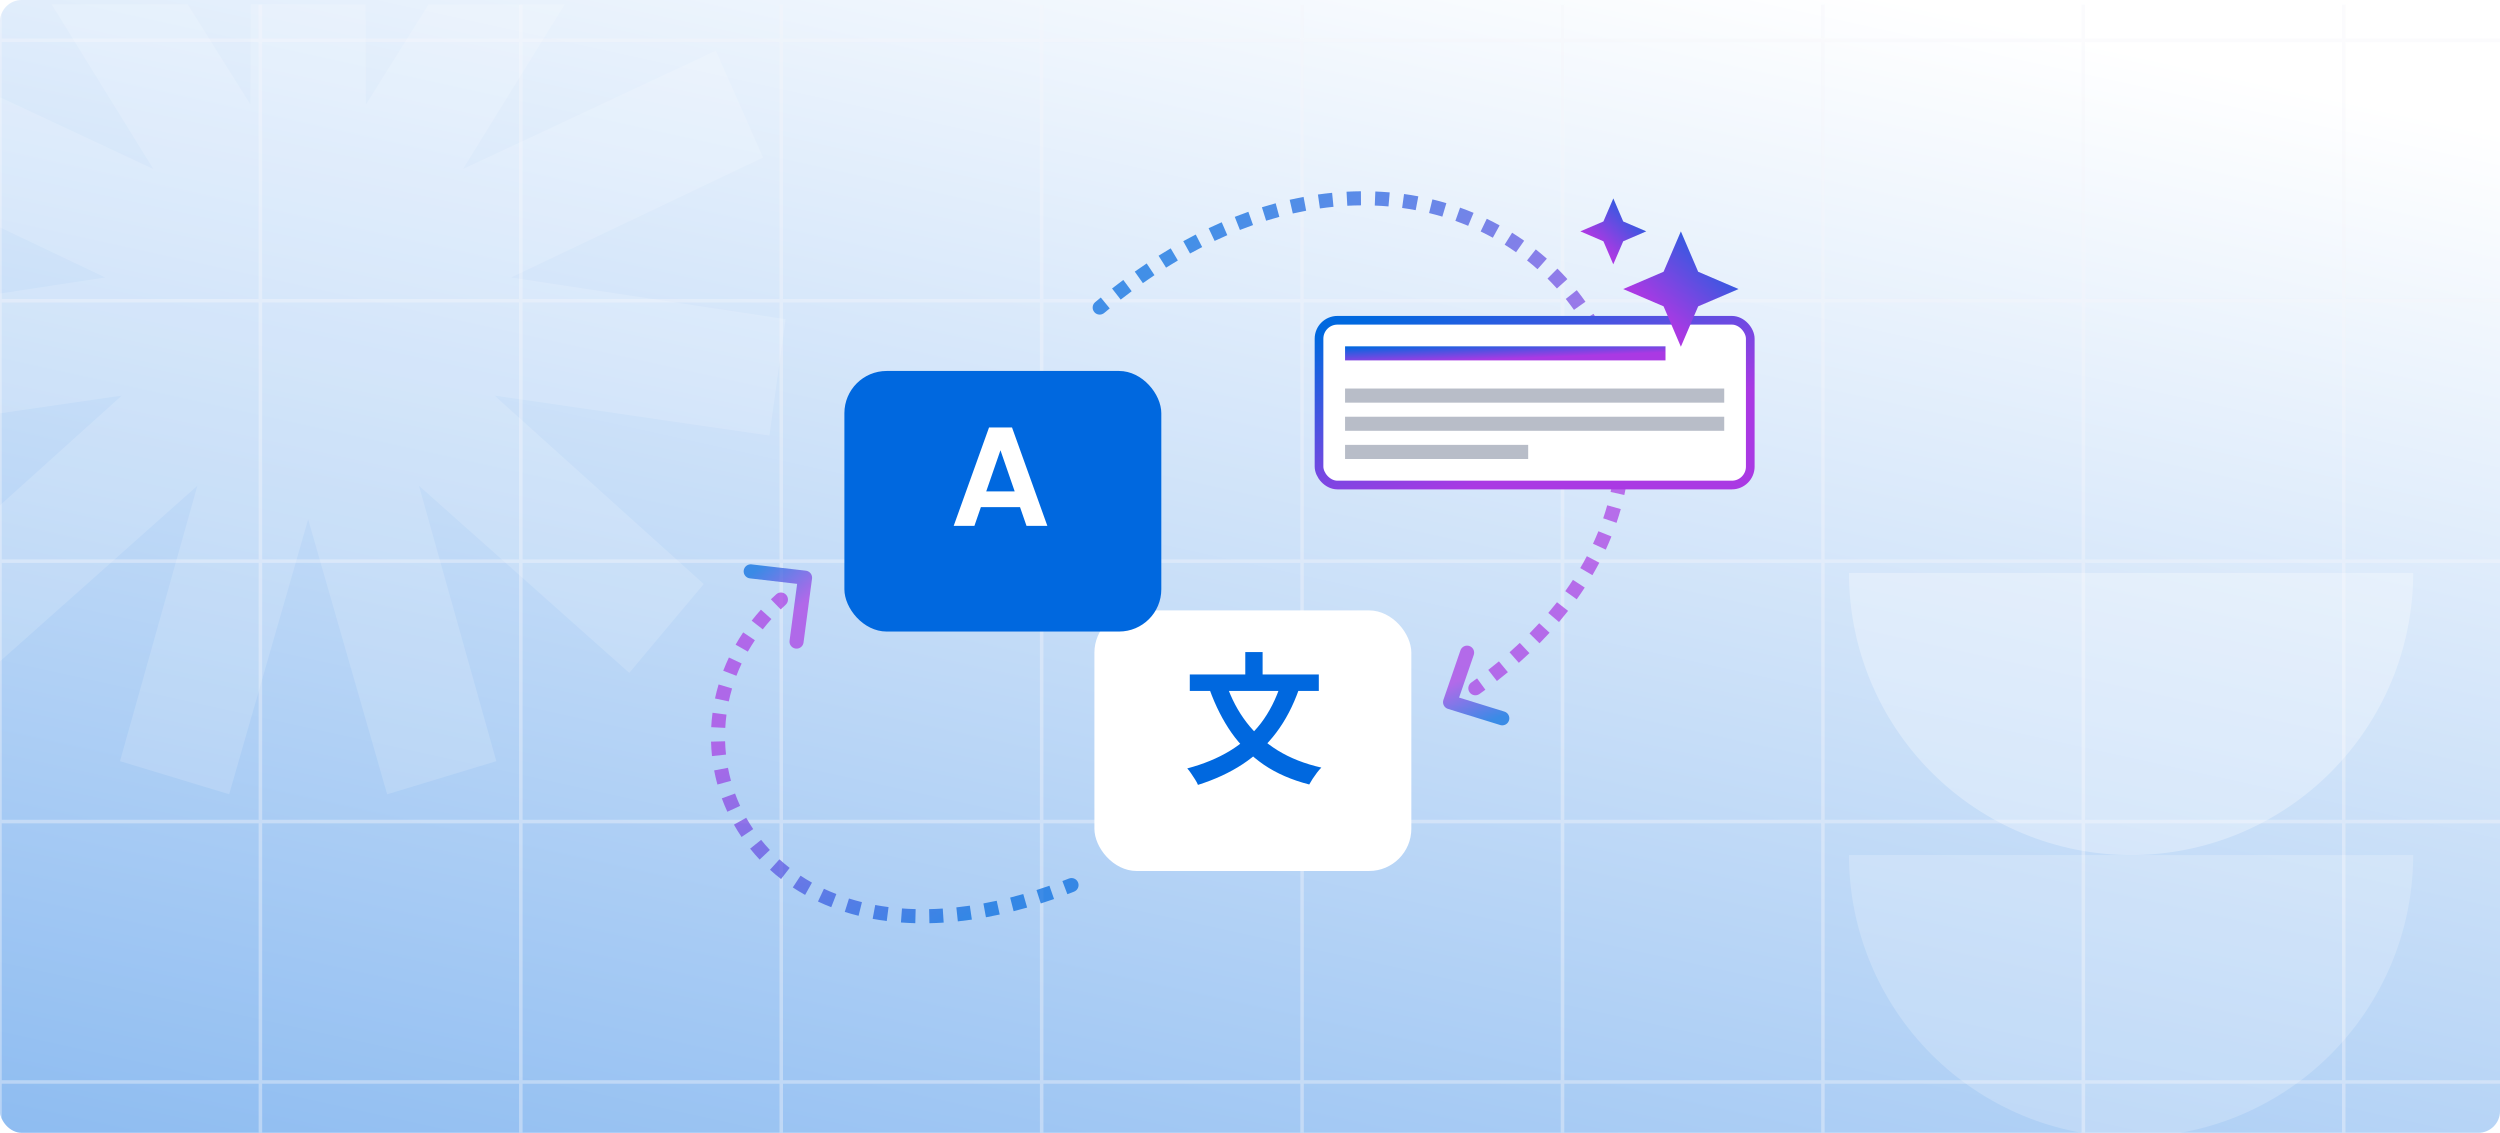 <svg width="576" height="261" viewBox="0 0 576 261" fill="none" xmlns="http://www.w3.org/2000/svg">
    <g clip-path="url(#clip0_5452_320940)">
        <rect width="576" height="261" rx="5" fill="url(#paint0_linear_5452_320940)"/>
        <g clip-path="url(#clip1_5452_320940)">
            <g opacity="0.4">
                <path d="M0 320L-1.18848e-08 -1.52588e-05" stroke="#F5F6FA" stroke-width="0.81" stroke-miterlimit="10"/>
                <path d="M60 320L60 -1.52588e-05" stroke="#F5F6FA" stroke-width="0.81" stroke-miterlimit="10"/>
                <path d="M120 320L120 -1.52588e-05" stroke="#F5F6FA" stroke-width="0.81" stroke-miterlimit="10"/>
                <path d="M180 320L180 -1.52588e-05" stroke="#F5F6FA" stroke-width="0.81" stroke-miterlimit="10"/>
                <path d="M240 320L240 -1.52588e-05" stroke="#F5F6FA" stroke-width="0.81" stroke-miterlimit="10"/>
                <path d="M300 320L300 -1.52588e-05" stroke="#F5F6FA" stroke-width="0.81" stroke-miterlimit="10"/>
                <path d="M360 320L360 -1.52588e-05" stroke="#F5F6FA" stroke-width="0.81" stroke-miterlimit="10"/>
                <path d="M420 320L420 -1.52588e-05" stroke="#F5F6FA" stroke-width="0.81" stroke-miterlimit="10"/>
                <path d="M480 320L480 -1.52588e-05" stroke="#F5F6FA" stroke-width="0.81" stroke-miterlimit="10"/>
                <path d="M540 320L540 -1.52588e-05" stroke="#F5F6FA" stroke-width="0.81" stroke-miterlimit="10"/>
                <path d="M0 249.285L600 249.285" stroke="#F5F6FA" stroke-width="0.81" stroke-miterlimit="10"/>
                <path d="M0 189.285L600 189.285" stroke="#F5F6FA" stroke-width="0.81" stroke-miterlimit="10"/>
                <path d="M0 129.285L600 129.285" stroke="#F5F6FA" stroke-width="0.81" stroke-miterlimit="10"/>
                <path d="M0 69.285L600 69.285" stroke="#F5F6FA" stroke-width="0.81" stroke-miterlimit="10"/>
                <path d="M0 9.285L600 9.285" stroke="#F5F6FA" stroke-width="0.81" stroke-miterlimit="10"/>
            </g>
            <path opacity="0.2" d="M556 197C556 214.239 549.152 230.772 536.962 242.962C524.772 255.152 508.239 262 491 262C473.761 262 457.228 255.152 445.038 242.962C432.848 230.772 426 214.239 426 197L491 197L556 197Z" fill="white"/>
            <path opacity="0.3" d="M556 132C556 149.239 549.152 165.772 536.962 177.962C524.772 190.152 508.239 197 491 197C473.761 197 457.228 190.152 445.038 177.962C432.848 165.772 426 149.239 426 132L491 132L556 132Z" fill="white"/>
            <path opacity="0.15" fill-rule="evenodd" clip-rule="evenodd" d="M28.042 91.149L-35.27 100.346L-39 73.541L24.255 63.934L-33.818 36.304L-22.931 11.671L35.309 38.925L0.912 -16.76L22.961 -31.401L57.695 24.06L57.895 -42L84.105 -42L84.305 24.06L119.039 -31.401L141.088 -16.76L106.69 38.925L164.931 11.671L175.818 36.304L117.745 63.934L181 73.541L177.27 100.346L113.958 91.149L162.145 134.566L144.982 155.032L96.532 111.928L114.352 175.371L89.205 183L71 119.674L52.795 183L27.648 175.37L45.468 111.928L-2.982 155.032L-20.145 134.566L28.042 91.149Z" fill="white"/>
        </g>
        <g clip-path="url(#clip2_5452_320940)">
            <path fill-rule="evenodd" clip-rule="evenodd" d="M313.578 47.312C312.533 47.32 311.479 47.352 310.416 47.409L310.242 44.169C311.354 44.109 312.457 44.075 313.552 44.066L313.578 47.312ZM319.908 47.561C318.865 47.47 317.811 47.403 316.747 47.361L316.875 44.118C317.99 44.162 319.096 44.232 320.192 44.328L319.908 47.561ZM307.238 47.652C306.202 47.755 305.159 47.88 304.108 48.03L303.65 44.818C304.746 44.661 305.836 44.53 306.918 44.423L307.238 47.652ZM326.176 48.424C325.145 48.229 324.103 48.059 323.049 47.914L323.491 44.699C324.599 44.851 325.695 45.03 326.778 45.235L326.176 48.424ZM300.937 48.553C299.919 48.743 298.894 48.955 297.864 49.191L297.141 46.027C298.213 45.782 299.28 45.56 300.342 45.362L300.937 48.553ZM332.317 49.914C331.312 49.614 330.293 49.339 329.261 49.089L330.025 45.935C331.112 46.198 332.185 46.488 333.244 46.804L332.317 49.914ZM294.761 49.966C293.75 50.239 292.735 50.535 291.714 50.854L290.747 47.756C291.807 47.425 292.862 47.118 293.912 46.833L294.761 49.966ZM338.265 52.033C337.298 51.629 336.314 51.249 335.316 50.894L336.405 47.836C337.458 48.211 338.495 48.612 339.515 49.038L338.265 52.033ZM288.702 51.855C287.697 52.209 286.689 52.586 285.676 52.985L284.487 49.965C285.536 49.552 286.581 49.162 287.622 48.795L288.702 51.855ZM343.949 54.774C343.032 54.268 342.096 53.785 341.143 53.326L342.552 50.403C343.558 50.888 344.546 51.398 345.515 51.931L343.949 54.774ZM282.774 54.185C281.803 54.606 280.828 55.047 279.851 55.509L278.463 52.576C279.473 52.098 280.479 51.642 281.484 51.207L282.774 54.185ZM349.298 58.116C348.442 57.513 347.566 56.931 346.671 56.372L348.39 53.62C349.336 54.211 350.262 54.825 351.167 55.463L349.298 58.116ZM276.981 56.924C276.052 57.4 275.12 57.895 274.186 58.41L272.62 55.568C273.582 55.038 274.542 54.527 275.5 54.036L276.981 56.924ZM271.378 60.013C270.475 60.547 269.569 61.099 268.662 61.669L266.934 58.922C267.867 58.336 268.798 57.768 269.728 57.219L271.378 60.013ZM354.242 62.029C353.459 61.334 352.654 60.659 351.828 60.005L353.842 57.46C354.715 58.152 355.567 58.866 356.396 59.601L354.242 62.029ZM265.994 63.397C265.104 63.991 264.212 64.603 263.318 65.234L261.447 62.582C262.364 61.936 263.279 61.307 264.194 60.697L265.994 63.397ZM358.712 66.471C358.012 65.692 357.289 64.931 356.543 64.189L358.831 61.888C359.621 62.673 360.386 63.478 361.127 64.303L358.712 66.471ZM260.742 67.101C259.9 67.727 259.057 68.37 258.213 69.028L256.215 66.471C257.079 65.796 257.942 65.138 258.805 64.497L260.742 67.101ZM362.644 71.396C362.038 70.54 361.407 69.701 360.751 68.88L363.287 66.855C363.982 67.725 364.651 68.614 365.293 69.521L362.644 71.396ZM255.68 71.056C255.257 71.402 254.835 71.753 254.412 72.108C253.725 72.684 252.702 72.594 252.126 71.907C251.55 71.221 251.639 70.197 252.326 69.621C252.758 69.259 253.191 68.9 253.623 68.546L255.68 71.056ZM365.975 76.74C365.473 75.819 364.944 74.912 364.389 74.021L367.143 72.304C367.732 73.249 368.293 74.211 368.825 75.189L365.975 76.74ZM368.65 82.437C368.261 81.462 367.844 80.499 367.398 79.55L370.335 78.17C370.808 79.178 371.252 80.2 371.665 81.235L368.65 82.437ZM370.624 88.41C370.355 87.394 370.056 86.389 369.728 85.396L372.809 84.377C373.158 85.433 373.476 86.5 373.761 87.579L370.624 88.41ZM371.863 94.575C371.719 93.534 371.544 92.502 371.338 91.478L374.52 90.839C374.738 91.927 374.925 93.024 375.078 94.129L371.863 94.575ZM372.349 100.845C372.331 99.795 372.282 98.751 372.202 97.713L375.437 97.463C375.522 98.566 375.575 99.674 375.594 100.79L372.349 100.845ZM372.08 107.13C372.187 106.084 372.263 105.041 372.307 104.003L375.55 104.143C375.502 105.245 375.422 106.351 375.308 107.461L372.08 107.13ZM371.076 113.346C371.303 112.317 371.5 111.289 371.666 110.265L374.869 110.784C374.693 111.869 374.485 112.957 374.244 114.047L371.076 113.346ZM369.373 119.416C369.714 118.416 370.024 117.417 370.304 116.418L373.429 117.296C373.132 118.352 372.804 119.407 372.445 120.463L369.373 119.416ZM367.024 125.276C367.468 124.316 367.882 123.356 368.267 122.396L371.279 123.605C370.873 124.617 370.437 125.628 369.97 126.637L367.024 125.276ZM364.091 130.879C364.625 129.969 365.131 129.057 365.61 128.144L368.483 129.652C367.98 130.611 367.45 131.567 366.89 132.521L364.091 130.879ZM360.636 136.197C361.253 135.334 361.843 134.469 362.407 133.602L365.127 135.372C364.537 136.279 363.92 137.183 363.276 138.084L360.636 136.197ZM356.719 141.217C357.414 140.398 358.083 139.575 358.728 138.749L361.286 140.747C360.614 141.607 359.917 142.464 359.194 143.316L356.719 141.217ZM352.394 145.936C353.163 145.157 353.908 144.374 354.629 143.588L357.022 145.78C356.273 146.597 355.501 147.409 354.703 148.216L352.394 145.936ZM347.793 150.284C348.603 149.568 349.391 148.848 350.157 148.124L352.387 150.482C351.594 151.232 350.779 151.976 349.942 152.716L347.793 150.284ZM342.892 154.347C343.731 153.693 344.55 153.036 345.35 152.373L347.42 154.873C346.595 155.556 345.75 156.234 344.886 156.907L342.892 154.347ZM338.982 157.255C339.431 156.936 339.876 156.615 340.315 156.293L342.233 158.911C341.781 159.242 341.324 159.572 340.862 159.9C340.132 160.419 339.119 160.248 338.599 159.518C338.08 158.787 338.251 157.774 338.982 157.255Z" fill="url(#paint1_linear_5452_320940)" fill-opacity="0.7"/>
            <path d="M346.125 165.496L334.095 161.776L338.019 150.374" stroke="url(#paint2_linear_5452_320940)" stroke-opacity="0.7" stroke-width="3.245" stroke-linecap="round" stroke-linejoin="round"/>
            <rect x="303.902" y="73.789" width="99.359" height="37.962" rx="4.245" fill="white"/>
            <rect x="303.902" y="73.789" width="99.359" height="37.962" rx="4.245" stroke="url(#paint3_linear_5452_320940)" stroke-width="2"/>
            <rect x="309.902" y="79.789" width="73.83" height="3.245" fill="url(#paint4_linear_5452_320940)"/>
            <rect x="309.902" y="89.523" width="87.359" height="3.245" fill="#B8BDC8"/>
            <rect x="309.902" y="96.016" width="87.359" height="3.245" fill="#B8BDC8"/>
            <rect x="309.902" y="102.504" width="42.189" height="3.245" fill="#B8BDC8"/>
            <path d="M387.273 53.309L383.287 62.61L373.983 66.596L383.287 70.581L387.273 79.888L391.259 70.586L400.562 66.596L391.259 62.61L387.273 53.309Z" fill="url(#paint5_linear_5452_320940)"/>
            <path d="M371.713 45.715L369.424 51.026L364.113 53.302L369.424 55.591L371.7 60.903L373.989 55.591L379.301 53.302L373.989 51.026L371.713 45.715Z" fill="url(#paint6_linear_5452_320940)"/>
            <g filter="url(#filter0_d_5452_320940)">
                <rect x="252.152" y="135.77" width="73.019" height="60.038" rx="9.736" fill="white"/>
            </g>
            <path d="M295.157 157.475L299.311 158.708C297.947 162.603 296.184 165.978 294.021 168.834C291.857 171.69 289.283 174.102 286.297 176.071C283.333 178.018 279.904 179.608 276.009 180.841C275.88 180.495 275.663 180.084 275.36 179.608C275.057 179.132 274.744 178.656 274.419 178.18C274.116 177.726 273.824 177.347 273.543 177.044C277.286 176.049 280.564 174.697 283.376 172.988C286.189 171.279 288.569 169.158 290.516 166.627C292.463 164.074 294.01 161.023 295.157 157.475ZM282.597 157.735C283.701 160.959 285.226 163.847 287.173 166.4C289.12 168.953 291.522 171.116 294.378 172.89C297.255 174.664 300.609 175.984 304.438 176.85C304.135 177.152 303.8 177.542 303.432 178.018C303.086 178.494 302.751 178.97 302.426 179.446C302.101 179.943 301.842 180.376 301.647 180.744C297.601 179.705 294.118 178.191 291.197 176.201C288.277 174.188 285.799 171.744 283.766 168.866C281.754 165.989 280.066 162.668 278.703 158.903L282.597 157.735ZM274.127 155.398H303.854V159.195H274.127V155.398ZM286.914 150.238H290.905V157.702H286.914V150.238Z" fill="#0068DF"/>
            <path d="M172.961 131.645L185.483 133.1L183.525 147.824" stroke="url(#paint7_linear_5452_320940)" stroke-opacity="0.7" stroke-width="3.245" stroke-linecap="round" stroke-linejoin="round"/>
            <path fill-rule="evenodd" clip-rule="evenodd" d="M201.65 208.51C202.652 208.695 203.675 208.856 204.719 208.99L204.305 212.209C203.203 212.067 202.12 211.897 201.059 211.701L201.65 208.51ZM195.606 207.012C196.578 207.318 197.574 207.598 198.593 207.85L197.814 211C196.73 210.732 195.669 210.434 194.633 210.108L195.606 207.012ZM207.817 209.304C208.848 209.382 209.898 209.434 210.966 209.461L210.885 212.706C209.763 212.677 208.659 212.622 207.573 212.54L207.817 209.304ZM189.836 204.771C190.761 205.205 191.714 205.612 192.694 205.992L191.521 209.018C190.472 208.612 189.452 208.175 188.459 207.709L189.836 204.771ZM214.07 209.467C215.101 209.445 216.148 209.4 217.211 209.33L217.423 212.569C216.313 212.641 215.218 212.688 214.139 212.711L214.07 209.467ZM184.445 201.756C185.294 202.316 186.173 202.851 187.081 203.359L185.498 206.192C184.52 205.645 183.573 205.069 182.658 204.465L184.445 201.756ZM220.341 209.061C221.363 208.952 222.4 208.821 223.45 208.667L223.919 211.878C222.828 212.038 221.75 212.174 220.685 212.288L220.341 209.061ZM226.575 208.152C227.586 207.966 228.608 207.76 229.642 207.533L230.337 210.703C229.267 210.938 228.209 211.151 227.162 211.343L226.575 208.152ZM179.582 197.987C180.335 198.67 181.122 199.33 181.941 199.965L179.954 202.531C179.068 201.845 178.217 201.131 177.402 200.391L179.582 197.987ZM232.738 206.801C233.735 206.549 234.742 206.277 235.76 205.986L236.653 209.106C235.604 209.406 234.565 209.686 233.536 209.947L232.738 206.801ZM175.364 193.502C176.001 194.298 176.673 195.074 177.382 195.827L175.018 198.051C174.25 197.234 173.52 196.393 172.829 195.529L175.364 193.502ZM238.808 205.066C239.793 204.753 240.787 204.423 241.79 204.074L242.855 207.14C241.825 207.498 240.803 207.837 239.791 208.159L238.808 205.066ZM171.925 188.408C172.426 189.298 172.965 190.171 173.541 191.024L170.851 192.84C170.226 191.914 169.641 190.966 169.097 190L171.925 188.408ZM244.775 202.993C245.278 202.804 245.782 202.61 246.288 202.412C247.123 202.086 248.064 202.498 248.391 203.333C248.717 204.167 248.305 205.108 247.47 205.435C246.951 205.638 246.434 205.836 245.919 206.03L244.775 202.993ZM169.357 182.827C169.708 183.788 170.098 184.737 170.528 185.67L167.58 187.027C167.113 186.013 166.689 184.983 166.308 183.939L169.357 182.827ZM167.724 176.9C167.916 177.908 168.148 178.907 168.42 179.897L165.292 180.759C164.996 179.685 164.744 178.6 164.536 177.506L167.724 176.9ZM167.064 170.787C167.092 171.814 167.161 172.838 167.271 173.857L164.044 174.205C163.925 173.1 163.85 171.99 163.82 170.875L167.064 170.787ZM167.386 164.644C167.25 165.665 167.156 166.688 167.103 167.709L163.862 167.539C163.92 166.432 164.022 165.324 164.169 164.217L167.386 164.644ZM168.673 158.62C168.378 159.611 168.124 160.608 167.911 161.608L164.737 160.93C164.968 159.847 165.243 158.768 165.562 157.696L168.673 158.62ZM170.876 152.872C170.433 153.807 170.029 154.752 169.664 155.704L166.634 154.542C167.028 153.513 167.464 152.492 167.943 151.482L170.876 152.872ZM173.926 147.511C173.346 148.375 172.804 149.251 172.3 150.137L169.479 148.532C170.023 147.576 170.607 146.632 171.231 145.703L173.926 147.511ZM177.732 142.634C177.034 143.41 176.371 144.2 175.743 145.004L173.186 143.006C173.86 142.143 174.571 141.294 175.32 140.463L177.732 142.634ZM181.017 139.336C180.628 139.69 180.247 140.047 179.875 140.409L177.614 138.081C178.013 137.694 178.419 137.312 178.835 136.934C179.498 136.332 180.525 136.381 181.127 137.044C181.73 137.708 181.681 138.734 181.017 139.336Z" fill="url(#paint8_linear_5452_320940)" fill-opacity="0.7"/>
            <g filter="url(#filter1_d_5452_320940)">
                <rect x="194.547" y="80.602" width="73.019" height="60.038" rx="9.736" fill="#0068DF"/>
            </g>
            <path d="M235.016 116.849H225.994L224.501 121.165H219.73L227.876 98.481H233.166L241.312 121.165H236.509L235.016 116.849ZM233.783 113.214L230.505 103.738L227.227 113.214H233.783Z" fill="white"/>
        </g>
    </g>
    <defs>
        <filter id="filter0_d_5452_320940" x="237.549" y="126.034" width="102.227" height="89.247" filterUnits="userSpaceOnUse" color-interpolation-filters="sRGB">
            <feFlood flood-opacity="0" result="BackgroundImageFix"/>
            <feColorMatrix in="SourceAlpha" type="matrix" values="0 0 0 0 0 0 0 0 0 0 0 0 0 0 0 0 0 0 127 0" result="hardAlpha"/>
            <feOffset dy="4.868"/>
            <feGaussianBlur stdDeviation="7.302"/>
            <feComposite in2="hardAlpha" operator="out"/>
            <feColorMatrix type="matrix" values="0 0 0 0 0 0 0 0 0 0.157 0 0 0 0 0.294 0 0 0 0.15 0"/>
            <feBlend mode="normal" in2="BackgroundImageFix" result="effect1_dropShadow_5452_320940"/>
            <feBlend mode="normal" in="SourceGraphic" in2="effect1_dropShadow_5452_320940" result="shape"/>
        </filter>
        <filter id="filter1_d_5452_320940" x="179.943" y="70.866" width="102.227" height="89.247" filterUnits="userSpaceOnUse" color-interpolation-filters="sRGB">
            <feFlood flood-opacity="0" result="BackgroundImageFix"/>
            <feColorMatrix in="SourceAlpha" type="matrix" values="0 0 0 0 0 0 0 0 0 0 0 0 0 0 0 0 0 0 127 0" result="hardAlpha"/>
            <feOffset dy="4.868"/>
            <feGaussianBlur stdDeviation="7.302"/>
            <feComposite in2="hardAlpha" operator="out"/>
            <feColorMatrix type="matrix" values="0 0 0 0 0 0 0 0 0 0.157 0 0 0 0 0.294 0 0 0 0.15 0"/>
            <feBlend mode="normal" in2="BackgroundImageFix" result="effect1_dropShadow_5452_320940"/>
            <feBlend mode="normal" in="SourceGraphic" in2="effect1_dropShadow_5452_320940" result="shape"/>
        </filter>
        <linearGradient id="paint0_linear_5452_320940" x1="288" y1="-33.278" x2="59" y2="1006.5" gradientUnits="userSpaceOnUse">
            <stop stop-color="white"/>
            <stop offset="0.741" stop-color="#0068DF"/>
        </linearGradient>
        <linearGradient id="paint1_linear_5452_320940" x1="272.739" y1="56.261" x2="368.113" y2="164.356" gradientUnits="userSpaceOnUse">
            <stop stop-color="#0068DF"/>
            <stop offset="0.696" stop-color="#AA39E3"/>
        </linearGradient>
        <linearGradient id="paint2_linear_5452_320940" x1="345.373" y1="165.264" x2="338.645" y2="150.097" gradientUnits="userSpaceOnUse">
            <stop stop-color="#0068DF"/>
            <stop offset="0.696" stop-color="#AA39E3"/>
        </linearGradient>
        <linearGradient id="paint3_linear_5452_320940" x1="310.987" y1="74.789" x2="331.881" y2="135.124" gradientUnits="userSpaceOnUse">
            <stop stop-color="#0068DF"/>
            <stop offset="0.696" stop-color="#AA39E3"/>
        </linearGradient>
        <linearGradient id="paint4_linear_5452_320940" x1="314.517" y1="79.789" x2="314.768" y2="85.876" gradientUnits="userSpaceOnUse">
            <stop stop-color="#0068DF"/>
            <stop offset="0.696" stop-color="#AA39E3"/>
        </linearGradient>
        <linearGradient id="paint5_linear_5452_320940" x1="398.901" y1="53.309" x2="373.984" y2="79.888" gradientUnits="userSpaceOnUse">
            <stop stop-color="#0068DF"/>
            <stop offset="0.696" stop-color="#AA39E3"/>
        </linearGradient>
        <linearGradient id="paint6_linear_5452_320940" x1="378.352" y1="45.715" x2="364.113" y2="60.903" gradientUnits="userSpaceOnUse">
            <stop stop-color="#0068DF"/>
            <stop offset="0.696" stop-color="#AA39E3"/>
        </linearGradient>
        <linearGradient id="paint7_linear_5452_320940" x1="173.744" y1="131.735" x2="185.856" y2="145.819" gradientUnits="userSpaceOnUse">
            <stop stop-color="#0068DF"/>
            <stop offset="0.696" stop-color="#AA39E3"/>
        </linearGradient>
        <linearGradient id="paint8_linear_5452_320940" x1="227.175" y1="208.778" x2="180.395" y2="130.459" gradientUnits="userSpaceOnUse">
            <stop stop-color="#0068DF"/>
            <stop offset="0.696" stop-color="#AA39E3"/>
        </linearGradient>
        <clipPath id="clip0_5452_320940">
            <rect width="576" height="261" rx="5" fill="white"/>
        </clipPath>
        <clipPath id="clip1_5452_320940">
            <rect width="600" height="320" fill="white" transform="translate(0 1)"/>
        </clipPath>
        <clipPath id="clip2_5452_320940">
            <rect width="257.849" height="174.424" fill="white" transform="translate(159 43.281)"/>
        </clipPath>
    </defs>
</svg>